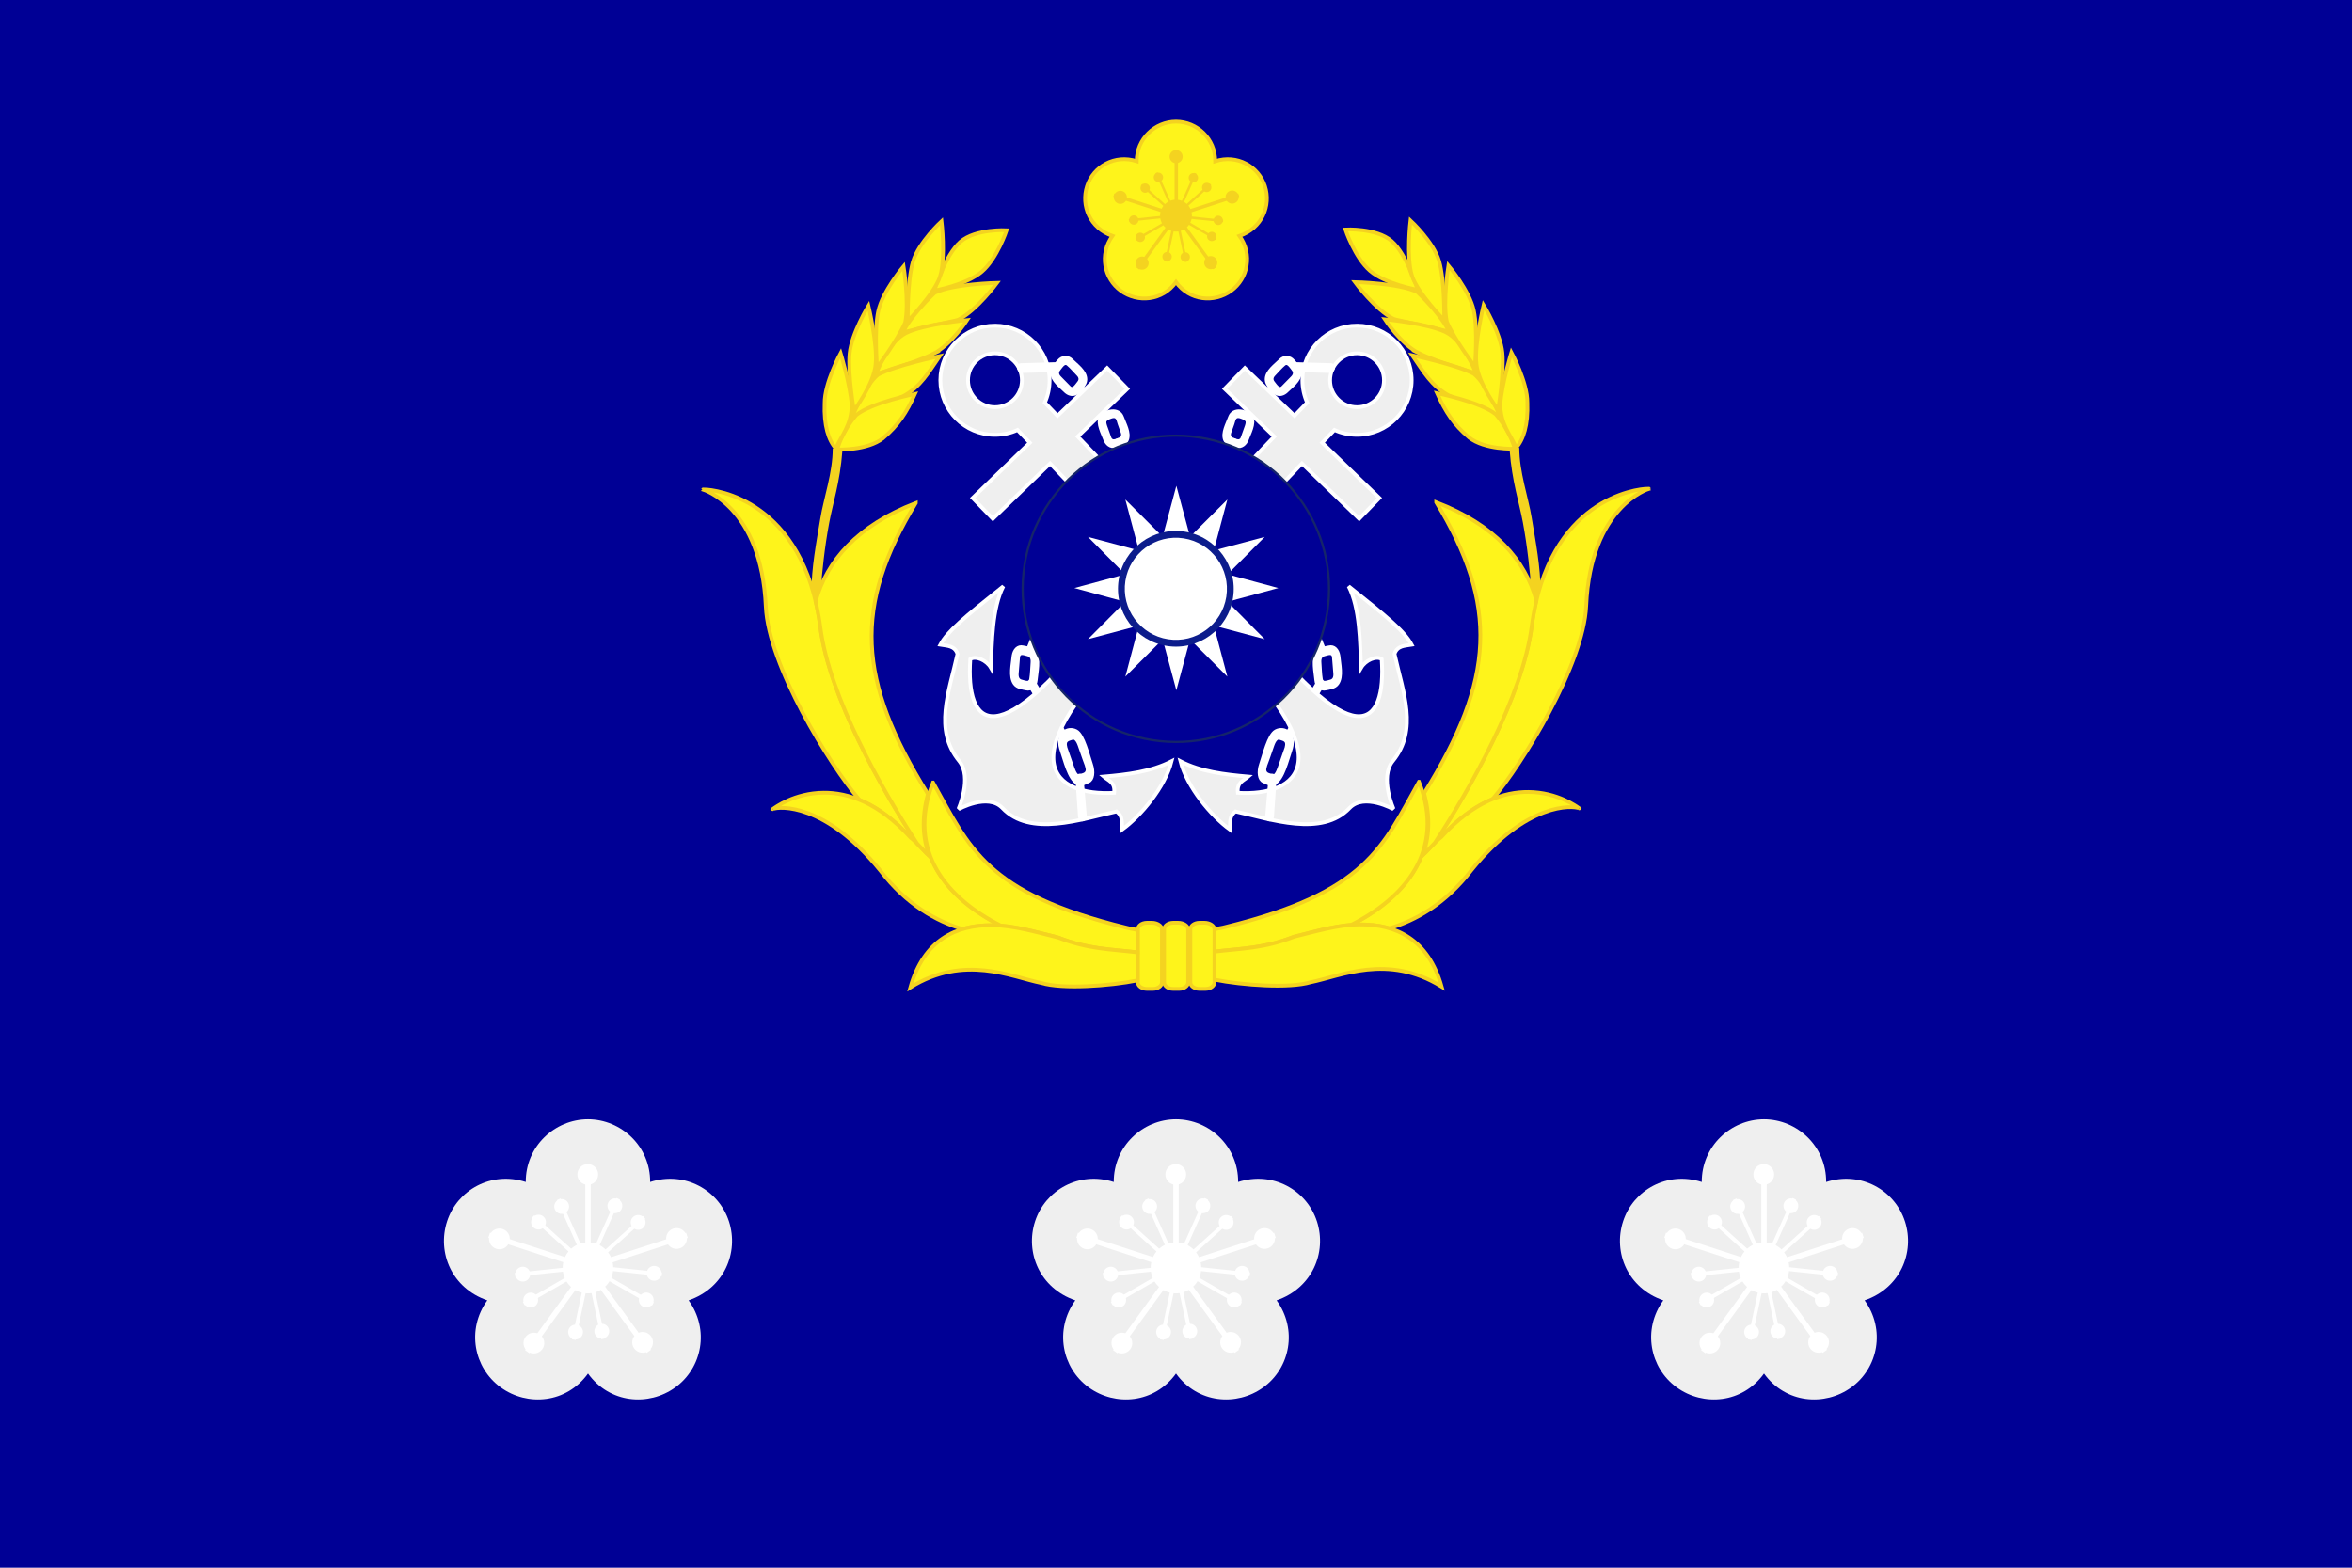 <?xml version="1.0" encoding="UTF-8" standalone="no"?>

<!-- Created with Inkscape (http://www.inkscape.org/) -->

<svg xmlns:rdf="http://www.w3.org/1999/02/22-rdf-syntax-ns#" xmlns="http://www.w3.org/2000/svg" height="750" width="1125" version="1.1" xmlns:cc="http://creativecommons.org/ns#" xmlns:dc="http://purl.org/dc/elements/1.1/">


<defs></defs>

<rect style="fill:#000095;" height="750" width="1125" y="0" x="0"/>

<path style="fill:#efefef;" d="m281.25,535.48c-15.967,0.027-29.865,12.988-29.771,29.999-16.571-5.346-32.764,3.841-37.635,18.816-4.867,14.961,2.264,31.999,19.24,37.809-10.112,14.017-6.433,32.315,6.399,41.625,12.762,9.26,31.434,7.708,41.768-6.612,10.334,14.32,29.006,15.872,41.768,6.612,12.831-9.31,16.466-27.608,6.354-41.625,16.976-5.81,24.152-22.848,19.284-37.809-4.872-14.975-21.108-24.161-37.68-18.816,0.095-17.011-13.759-29.971-29.726-29.999z"/>

<path d="m562.5,535.48c-15.967,0.027-29.865,12.988-29.771,29.999-16.571-5.346-32.764,3.841-37.635,18.816-4.867,14.961,2.264,31.999,19.24,37.809-10.112,14.017-6.433,32.315,6.399,41.625,12.762,9.26,31.434,7.708,41.768-6.612,10.334,14.32,29.006,15.872,41.768,6.612,12.831-9.31,16.466-27.608,6.354-41.625,16.976-5.81,24.152-22.848,19.284-37.809-4.872-14.975-21.108-24.161-37.68-18.816,0.095-17.011-13.759-29.971-29.726-29.999z" style="fill:#efefef;"/>

<path style="fill:#efefef;" d="m843.75,535.48c-15.967,0.027-29.865,12.988-29.771,29.999-16.571-5.346-32.764,3.841-37.635,18.816-4.867,14.961,2.264,31.999,19.24,37.809-10.112,14.017-6.433,32.315,6.399,41.625,12.762,9.26,31.434,7.708,41.768-6.612,10.334,14.32,29.006,15.872,41.768,6.612,12.831-9.31,16.466-27.608,6.354-41.625,16.976-5.81,24.152-22.848,19.284-37.809-4.872-14.975-21.108-24.161-37.68-18.816,0.095-17.011-13.759-29.971-29.726-29.999z"/>

<g>

<g style="fill:#ffffff;" transform="matrix(0.648,-0.289,0.289,0.648,350.041,-8.442)">

<g style="fill:#ffffff;">

<rect style="fill:#ffffff;" height="50" width="2.6" y="701.85" x="-442.13"/>

<path style="fill:#ffffff;" d="m-509.89,704.5c0,2.385-1.381,4.319-3.085,4.319s-3.085-1.934-3.085-4.319,1.381-4.319,3.085-4.319,3.085,1.934,3.085,4.319z" transform="matrix(1.621,0,0,1.158,390.575,-108.724)"/>

</g>

<g style="fill:#ffffff;" transform="matrix(0.309,-0.951,0.951,0.309,-1019.652,100.264)">

<rect style="fill:#ffffff;" height="50" width="2.6" y="701.85" x="-442.13"/>

<path style="fill:#ffffff;" d="m-509.89,704.5c0,2.385-1.381,4.319-3.085,4.319s-3.085-1.934-3.085-4.319,1.381-4.319,3.085-4.319,3.085,1.934,3.085,4.319z" transform="matrix(1.621,0,0,1.158,390.575,-108.724)"/>

</g>

<g style="fill:#ffffff;" transform="matrix(-0.809,-0.588,0.588,-0.809,-1239.385,1100.994)">

<rect style="fill:#ffffff;" height="50" width="2.6" y="701.85" x="-442.13"/>

<path style="fill:#ffffff;" d="m-509.89,704.5c0,2.385-1.381,4.319-3.085,4.319s-3.085-1.934-3.085-4.319,1.381-4.319,3.085-4.319,3.085,1.934,3.085,4.319z" transform="matrix(1.621,0,0,1.158,390.575,-108.724)"/>

</g>

<g style="fill:#ffffff;" transform="matrix(-0.809,0.588,-0.588,-0.809,-355.535,1619.215)">

<rect style="fill:#ffffff;" height="50" width="2.6" y="701.85" x="-442.13"/>

<path style="fill:#ffffff;" d="m-509.89,704.5c0,2.385-1.381,4.319-3.085,4.319s-3.085-1.934-3.085-4.319,1.381-4.319,3.085-4.319,3.085,1.934,3.085,4.319z" transform="matrix(1.621,0,0,1.158,390.575,-108.724)"/>

</g>

<g style="fill:#ffffff;" transform="matrix(0.309,0.951,-0.951,0.309,410.447,938.763)">

<rect style="fill:#ffffff;" height="50" width="2.6" y="701.85" x="-442.13"/>

<path style="fill:#ffffff;" d="m-509.89,704.5c0,2.385-1.381,4.319-3.085,4.319s-3.085-1.934-3.085-4.319,1.381-4.319,3.085-4.319,3.085,1.934,3.085,4.319z" transform="matrix(1.621,0,0,1.158,390.575,-108.724)"/>

</g>

</g>

<g style="fill:#ffffff;" transform="matrix(0.648,0.289,-0.289,0.648,784.19,246.109)">

<g style="fill:#ffffff;">

<rect style="fill:#ffffff;" height="50" width="2.6" y="701.85" x="-442.13"/>

<path style="fill:#ffffff;" d="m-509.89,704.5c0,2.385-1.381,4.319-3.085,4.319s-3.085-1.934-3.085-4.319,1.381-4.319,3.085-4.319,3.085,1.934,3.085,4.319z" transform="matrix(1.621,0,0,1.158,390.575,-108.724)"/>

</g>

<g style="fill:#ffffff;" transform="matrix(0.309,-0.951,0.951,0.309,-1019.652,100.264)">

<rect style="fill:#ffffff;" height="50" width="2.6" y="701.85" x="-442.13"/>

<path style="fill:#ffffff;" d="m-509.89,704.5c0,2.385-1.381,4.319-3.085,4.319s-3.085-1.934-3.085-4.319,1.381-4.319,3.085-4.319,3.085,1.934,3.085,4.319z" transform="matrix(1.621,0,0,1.158,390.575,-108.724)"/>

</g>

<g style="fill:#ffffff;" transform="matrix(-0.809,-0.588,0.588,-0.809,-1239.385,1100.994)">

<rect style="fill:#ffffff;" height="50" width="2.6" y="701.85" x="-442.13"/>

<path style="fill:#ffffff;" d="m-509.89,704.5c0,2.385-1.381,4.319-3.085,4.319s-3.085-1.934-3.085-4.319,1.381-4.319,3.085-4.319,3.085,1.934,3.085,4.319z" transform="matrix(1.621,0,0,1.158,390.575,-108.724)"/>

</g>

<g style="fill:#ffffff;" transform="matrix(-0.809,0.588,-0.588,-0.809,-355.535,1619.215)">

<rect style="fill:#ffffff;" height="50" width="2.6" y="701.85" x="-442.13"/>

<path style="fill:#ffffff;" d="m-509.89,704.5c0,2.385-1.381,4.319-3.085,4.319s-3.085-1.934-3.085-4.319,1.381-4.319,3.085-4.319,3.085,1.934,3.085,4.319z" transform="matrix(1.621,0,0,1.158,390.575,-108.724)"/>

</g>

<g style="fill:#ffffff;" transform="matrix(0.309,0.951,-0.951,0.309,410.447,938.763)">

<rect style="fill:#ffffff;" height="50" width="2.6" y="701.85" x="-442.13"/>

<path style="fill:#ffffff;" d="m-509.89,704.5c0,2.385-1.381,4.319-3.085,4.319s-3.085-1.934-3.085-4.319,1.381-4.319,3.085-4.319,3.085,1.934,3.085,4.319z" transform="matrix(1.621,0,0,1.158,390.575,-108.724)"/>

</g>

</g>

<g style="fill:#ffffff;" transform="matrix(0.994,0,0,0.994,719.446,-140.972)">

<g style="fill:#ffffff;">

<rect style="fill:#ffffff;" height="50" width="2.6" y="701.85" x="-442.13"/>

<path style="fill:#ffffff;" d="m-509.89,704.5c0,2.385-1.381,4.319-3.085,4.319s-3.085-1.934-3.085-4.319,1.381-4.319,3.085-4.319,3.085,1.934,3.085,4.319z" transform="matrix(1.621,0,0,1.158,390.575,-108.724)"/>

</g>

<g style="fill:#ffffff;" transform="matrix(0.309,-0.951,0.951,0.309,-1019.652,100.264)">

<rect style="fill:#ffffff;" height="50" width="2.6" y="701.85" x="-442.13"/>

<path style="fill:#ffffff;" d="m-509.89,704.5c0,2.385-1.381,4.319-3.085,4.319s-3.085-1.934-3.085-4.319,1.381-4.319,3.085-4.319,3.085,1.934,3.085,4.319z" transform="matrix(1.621,0,0,1.158,390.575,-108.724)"/>

</g>

<g style="fill:#ffffff;" transform="matrix(-0.809,-0.588,0.588,-0.809,-1239.385,1100.994)">

<rect style="fill:#ffffff;" height="50" width="2.6" y="701.85" x="-442.13"/>

<path style="fill:#ffffff;" d="m-509.89,704.5c0,2.385-1.381,4.319-3.085,4.319s-3.085-1.934-3.085-4.319,1.381-4.319,3.085-4.319,3.085,1.934,3.085,4.319z" transform="matrix(1.621,0,0,1.158,390.575,-108.724)"/>

</g>

<g style="fill:#ffffff;" transform="matrix(-0.809,0.588,-0.588,-0.809,-355.535,1619.215)">

<rect style="fill:#ffffff;" height="50" width="2.6" y="701.85" x="-442.13"/>

<path style="fill:#ffffff;" d="m-509.89,704.5c0,2.385-1.381,4.319-3.085,4.319s-3.085-1.934-3.085-4.319,1.381-4.319,3.085-4.319,3.085,1.934,3.085,4.319z" transform="matrix(1.621,0,0,1.158,390.575,-108.724)"/>

</g>

<g style="fill:#ffffff;" transform="matrix(0.309,0.951,-0.951,0.309,410.447,938.763)">

<rect style="fill:#ffffff;" height="50" width="2.6" y="701.85" x="-442.13"/>

<path style="fill:#ffffff;" d="m-509.89,704.5c0,2.385-1.381,4.319-3.085,4.319s-3.085-1.934-3.085-4.319,1.381-4.319,3.085-4.319,3.085,1.934,3.085,4.319z" transform="matrix(1.621,0,0,1.158,390.575,-108.724)"/>

</g>

</g>

<path style="fill:#ffffff;" d="m-552.86,692.86a8.377,10.471,0,1,1,-16.753,0,8.377,10.471,0,1,1,16.753,0z" transform="matrix(1.441,0,0,1.153,1089.968,-192.31)"/>

<g style="fill:#ffffff;" transform="matrix(0.648,-0.289,0.289,0.648,631.291,-8.442)">

<g style="fill:#ffffff;">

<rect style="fill:#ffffff;" height="50" width="2.6" y="701.85" x="-442.13"/>

<path style="fill:#ffffff;" d="m-509.89,704.5c0,2.385-1.381,4.319-3.085,4.319s-3.085-1.934-3.085-4.319,1.381-4.319,3.085-4.319,3.085,1.934,3.085,4.319z" transform="matrix(1.621,0,0,1.158,390.575,-108.724)"/>

</g>

<g style="fill:#ffffff;" transform="matrix(0.309,-0.951,0.951,0.309,-1019.652,100.264)">

<rect style="fill:#ffffff;" height="50" width="2.6" y="701.85" x="-442.13"/>

<path style="fill:#ffffff;" d="m-509.89,704.5c0,2.385-1.381,4.319-3.085,4.319s-3.085-1.934-3.085-4.319,1.381-4.319,3.085-4.319,3.085,1.934,3.085,4.319z" transform="matrix(1.621,0,0,1.158,390.575,-108.724)"/>

</g>

<g style="fill:#ffffff;" transform="matrix(-0.809,-0.588,0.588,-0.809,-1239.385,1100.994)">

<rect style="fill:#ffffff;" height="50" width="2.6" y="701.85" x="-442.13"/>

<path style="fill:#ffffff;" d="m-509.89,704.5c0,2.385-1.381,4.319-3.085,4.319s-3.085-1.934-3.085-4.319,1.381-4.319,3.085-4.319,3.085,1.934,3.085,4.319z" transform="matrix(1.621,0,0,1.158,390.575,-108.724)"/>

</g>

<g style="fill:#ffffff;" transform="matrix(-0.809,0.588,-0.588,-0.809,-355.535,1619.215)">

<rect style="fill:#ffffff;" height="50" width="2.6" y="701.85" x="-442.13"/>

<path style="fill:#ffffff;" d="m-509.89,704.5c0,2.385-1.381,4.319-3.085,4.319s-3.085-1.934-3.085-4.319,1.381-4.319,3.085-4.319,3.085,1.934,3.085,4.319z" transform="matrix(1.621,0,0,1.158,390.575,-108.724)"/>

</g>

<g style="fill:#ffffff;" transform="matrix(0.309,0.951,-0.951,0.309,410.447,938.763)">

<rect style="fill:#ffffff;" height="50" width="2.6" y="701.85" x="-442.13"/>

<path style="fill:#ffffff;" d="m-509.89,704.5c0,2.385-1.381,4.319-3.085,4.319s-3.085-1.934-3.085-4.319,1.381-4.319,3.085-4.319,3.085,1.934,3.085,4.319z" transform="matrix(1.621,0,0,1.158,390.575,-108.724)"/>

</g>

</g>

<g style="fill:#ffffff;" transform="matrix(0.648,0.289,-0.289,0.648,1065.44,246.109)">

<g style="fill:#ffffff;">

<rect style="fill:#ffffff;" height="50" width="2.6" y="701.85" x="-442.13"/>

<path style="fill:#ffffff;" d="m-509.89,704.5c0,2.385-1.381,4.319-3.085,4.319s-3.085-1.934-3.085-4.319,1.381-4.319,3.085-4.319,3.085,1.934,3.085,4.319z" transform="matrix(1.621,0,0,1.158,390.575,-108.724)"/>

</g>

<g style="fill:#ffffff;" transform="matrix(0.309,-0.951,0.951,0.309,-1019.652,100.264)">

<rect style="fill:#ffffff;" height="50" width="2.6" y="701.85" x="-442.13"/>

<path style="fill:#ffffff;" d="m-509.89,704.5c0,2.385-1.381,4.319-3.085,4.319s-3.085-1.934-3.085-4.319,1.381-4.319,3.085-4.319,3.085,1.934,3.085,4.319z" transform="matrix(1.621,0,0,1.158,390.575,-108.724)"/>

</g>

<g style="fill:#ffffff;" transform="matrix(-0.809,-0.588,0.588,-0.809,-1239.385,1100.994)">

<rect style="fill:#ffffff;" height="50" width="2.6" y="701.85" x="-442.13"/>

<path style="fill:#ffffff;" d="m-509.89,704.5c0,2.385-1.381,4.319-3.085,4.319s-3.085-1.934-3.085-4.319,1.381-4.319,3.085-4.319,3.085,1.934,3.085,4.319z" transform="matrix(1.621,0,0,1.158,390.575,-108.724)"/>

</g>

<g style="fill:#ffffff;" transform="matrix(-0.809,0.588,-0.588,-0.809,-355.535,1619.215)">

<rect style="fill:#ffffff;" height="50" width="2.6" y="701.85" x="-442.13"/>

<path style="fill:#ffffff;" d="m-509.89,704.5c0,2.385-1.381,4.319-3.085,4.319s-3.085-1.934-3.085-4.319,1.381-4.319,3.085-4.319,3.085,1.934,3.085,4.319z" transform="matrix(1.621,0,0,1.158,390.575,-108.724)"/>

</g>

<g style="fill:#ffffff;" transform="matrix(0.309,0.951,-0.951,0.309,410.447,938.763)">

<rect style="fill:#ffffff;" height="50" width="2.6" y="701.85" x="-442.13"/>

<path style="fill:#ffffff;" d="m-509.89,704.5c0,2.385-1.381,4.319-3.085,4.319s-3.085-1.934-3.085-4.319,1.381-4.319,3.085-4.319,3.085,1.934,3.085,4.319z" transform="matrix(1.621,0,0,1.158,390.575,-108.724)"/>

</g>

</g>

<g style="fill:#ffffff;" transform="matrix(0.994,0,0,0.994,1000.696,-140.972)">

<g style="fill:#ffffff;">

<rect style="fill:#ffffff;" height="50" width="2.6" y="701.85" x="-442.13"/>

<path style="fill:#ffffff;" d="m-509.89,704.5c0,2.385-1.381,4.319-3.085,4.319s-3.085-1.934-3.085-4.319,1.381-4.319,3.085-4.319,3.085,1.934,3.085,4.319z" transform="matrix(1.621,0,0,1.158,390.575,-108.724)"/>

</g>

<g style="fill:#ffffff;" transform="matrix(0.309,-0.951,0.951,0.309,-1019.652,100.264)">

<rect style="fill:#ffffff;" height="50" width="2.6" y="701.85" x="-442.13"/>

<path style="fill:#ffffff;" d="m-509.89,704.5c0,2.385-1.381,4.319-3.085,4.319s-3.085-1.934-3.085-4.319,1.381-4.319,3.085-4.319,3.085,1.934,3.085,4.319z" transform="matrix(1.621,0,0,1.158,390.575,-108.724)"/>

</g>

<g style="fill:#ffffff;" transform="matrix(-0.809,-0.588,0.588,-0.809,-1239.385,1100.994)">

<rect style="fill:#ffffff;" height="50" width="2.6" y="701.85" x="-442.13"/>

<path style="fill:#ffffff;" d="m-509.89,704.5c0,2.385-1.381,4.319-3.085,4.319s-3.085-1.934-3.085-4.319,1.381-4.319,3.085-4.319,3.085,1.934,3.085,4.319z" transform="matrix(1.621,0,0,1.158,390.575,-108.724)"/>

</g>

<g style="fill:#ffffff;" transform="matrix(-0.809,0.588,-0.588,-0.809,-355.535,1619.215)">

<rect style="fill:#ffffff;" height="50" width="2.6" y="701.85" x="-442.13"/>

<path style="fill:#ffffff;" d="m-509.89,704.5c0,2.385-1.381,4.319-3.085,4.319s-3.085-1.934-3.085-4.319,1.381-4.319,3.085-4.319,3.085,1.934,3.085,4.319z" transform="matrix(1.621,0,0,1.158,390.575,-108.724)"/>

</g>

<g style="fill:#ffffff;" transform="matrix(0.309,0.951,-0.951,0.309,410.447,938.763)">

<rect style="fill:#ffffff;" height="50" width="2.6" y="701.85" x="-442.13"/>

<path style="fill:#ffffff;" d="m-509.89,704.5c0,2.385-1.381,4.319-3.085,4.319s-3.085-1.934-3.085-4.319,1.381-4.319,3.085-4.319,3.085,1.934,3.085,4.319z" transform="matrix(1.621,0,0,1.158,390.575,-108.724)"/>

</g>

</g>

<path style="fill:#ffffff;" d="m-552.86,692.86a8.377,10.471,0,1,1,-16.753,0,8.377,10.471,0,1,1,16.753,0z" transform="matrix(1.441,0,0,1.153,1371.218,-192.31)"/>

<g style="fill:#ffffff;" transform="matrix(0.648,-0.289,0.289,0.648,912.541,-8.442)">

<g style="fill:#ffffff;">

<rect style="fill:#ffffff;" height="50" width="2.6" y="701.85" x="-442.13"/>

<path style="fill:#ffffff;" d="m-509.89,704.5c0,2.385-1.381,4.319-3.085,4.319s-3.085-1.934-3.085-4.319,1.381-4.319,3.085-4.319,3.085,1.934,3.085,4.319z" transform="matrix(1.621,0,0,1.158,390.575,-108.724)"/>

</g>

<g style="fill:#ffffff;" transform="matrix(0.309,-0.951,0.951,0.309,-1019.652,100.264)">

<rect style="fill:#ffffff;" height="50" width="2.6" y="701.85" x="-442.13"/>

<path style="fill:#ffffff;" d="m-509.89,704.5c0,2.385-1.381,4.319-3.085,4.319s-3.085-1.934-3.085-4.319,1.381-4.319,3.085-4.319,3.085,1.934,3.085,4.319z" transform="matrix(1.621,0,0,1.158,390.575,-108.724)"/>

</g>

<g style="fill:#ffffff;" transform="matrix(-0.809,-0.588,0.588,-0.809,-1239.385,1100.994)">

<rect style="fill:#ffffff;" height="50" width="2.6" y="701.85" x="-442.13"/>

<path style="fill:#ffffff;" d="m-509.89,704.5c0,2.385-1.381,4.319-3.085,4.319s-3.085-1.934-3.085-4.319,1.381-4.319,3.085-4.319,3.085,1.934,3.085,4.319z" transform="matrix(1.621,0,0,1.158,390.575,-108.724)"/>

</g>

<g style="fill:#ffffff;" transform="matrix(-0.809,0.588,-0.588,-0.809,-355.535,1619.215)">

<rect style="fill:#ffffff;" height="50" width="2.6" y="701.85" x="-442.13"/>

<path style="fill:#ffffff;" d="m-509.89,704.5c0,2.385-1.381,4.319-3.085,4.319s-3.085-1.934-3.085-4.319,1.381-4.319,3.085-4.319,3.085,1.934,3.085,4.319z" transform="matrix(1.621,0,0,1.158,390.575,-108.724)"/>

</g>

<g style="fill:#ffffff;" transform="matrix(0.309,0.951,-0.951,0.309,410.447,938.763)">

<rect style="fill:#ffffff;" height="50" width="2.6" y="701.85" x="-442.13"/>

<path style="fill:#ffffff;" d="m-509.89,704.5c0,2.385-1.381,4.319-3.085,4.319s-3.085-1.934-3.085-4.319,1.381-4.319,3.085-4.319,3.085,1.934,3.085,4.319z" transform="matrix(1.621,0,0,1.158,390.575,-108.724)"/>

</g>

</g>

<g style="fill:#ffffff;" transform="matrix(0.648,0.289,-0.289,0.648,1346.69,246.109)">

<g style="fill:#ffffff;">

<rect style="fill:#ffffff;" height="50" width="2.6" y="701.85" x="-442.13"/>

<path style="fill:#ffffff;" d="m-509.89,704.5c0,2.385-1.381,4.319-3.085,4.319s-3.085-1.934-3.085-4.319,1.381-4.319,3.085-4.319,3.085,1.934,3.085,4.319z" transform="matrix(1.621,0,0,1.158,390.575,-108.724)"/>

</g>

<g style="fill:#ffffff;" transform="matrix(0.309,-0.951,0.951,0.309,-1019.652,100.264)">

<rect style="fill:#ffffff;" height="50" width="2.6" y="701.85" x="-442.13"/>

<path style="fill:#ffffff;" d="m-509.89,704.5c0,2.385-1.381,4.319-3.085,4.319s-3.085-1.934-3.085-4.319,1.381-4.319,3.085-4.319,3.085,1.934,3.085,4.319z" transform="matrix(1.621,0,0,1.158,390.575,-108.724)"/>

</g>

<g style="fill:#ffffff;" transform="matrix(-0.809,-0.588,0.588,-0.809,-1239.385,1100.994)">

<rect style="fill:#ffffff;" height="50" width="2.6" y="701.85" x="-442.13"/>

<path style="fill:#ffffff;" d="m-509.89,704.5c0,2.385-1.381,4.319-3.085,4.319s-3.085-1.934-3.085-4.319,1.381-4.319,3.085-4.319,3.085,1.934,3.085,4.319z" transform="matrix(1.621,0,0,1.158,390.575,-108.724)"/>

</g>

<g style="fill:#ffffff;" transform="matrix(-0.809,0.588,-0.588,-0.809,-355.535,1619.215)">

<rect style="fill:#ffffff;" height="50" width="2.6" y="701.85" x="-442.13"/>

<path style="fill:#ffffff;" d="m-509.89,704.5c0,2.385-1.381,4.319-3.085,4.319s-3.085-1.934-3.085-4.319,1.381-4.319,3.085-4.319,3.085,1.934,3.085,4.319z" transform="matrix(1.621,0,0,1.158,390.575,-108.724)"/>

</g>

<g style="fill:#ffffff;" transform="matrix(0.309,0.951,-0.951,0.309,410.447,938.763)">

<rect style="fill:#ffffff;" height="50" width="2.6" y="701.85" x="-442.13"/>

<path style="fill:#ffffff;" d="m-509.89,704.5c0,2.385-1.381,4.319-3.085,4.319s-3.085-1.934-3.085-4.319,1.381-4.319,3.085-4.319,3.085,1.934,3.085,4.319z" transform="matrix(1.621,0,0,1.158,390.575,-108.724)"/>

</g>

</g>

<g style="fill:#ffffff;" transform="matrix(0.994,0,0,0.994,1281.946,-140.972)">

<g style="fill:#ffffff;">

<rect style="fill:#ffffff;" height="50" width="2.6" y="701.85" x="-442.13"/>

<path style="fill:#ffffff;" d="m-509.89,704.5c0,2.385-1.381,4.319-3.085,4.319s-3.085-1.934-3.085-4.319,1.381-4.319,3.085-4.319,3.085,1.934,3.085,4.319z" transform="matrix(1.621,0,0,1.158,390.575,-108.724)"/>

</g>

<g style="fill:#ffffff;" transform="matrix(0.309,-0.951,0.951,0.309,-1019.652,100.264)">

<rect style="fill:#ffffff;" height="50" width="2.6" y="701.85" x="-442.13"/>

<path style="fill:#ffffff;" d="m-509.89,704.5c0,2.385-1.381,4.319-3.085,4.319s-3.085-1.934-3.085-4.319,1.381-4.319,3.085-4.319,3.085,1.934,3.085,4.319z" transform="matrix(1.621,0,0,1.158,390.575,-108.724)"/>

</g>

<g style="fill:#ffffff;" transform="matrix(-0.809,-0.588,0.588,-0.809,-1239.385,1100.994)">

<rect style="fill:#ffffff;" height="50" width="2.6" y="701.85" x="-442.13"/>

<path style="fill:#ffffff;" d="m-509.89,704.5c0,2.385-1.381,4.319-3.085,4.319s-3.085-1.934-3.085-4.319,1.381-4.319,3.085-4.319,3.085,1.934,3.085,4.319z" transform="matrix(1.621,0,0,1.158,390.575,-108.724)"/>

</g>

<g style="fill:#ffffff;" transform="matrix(-0.809,0.588,-0.588,-0.809,-355.535,1619.215)">

<rect style="fill:#ffffff;" height="50" width="2.6" y="701.85" x="-442.13"/>

<path style="fill:#ffffff;" d="m-509.89,704.5c0,2.385-1.381,4.319-3.085,4.319s-3.085-1.934-3.085-4.319,1.381-4.319,3.085-4.319,3.085,1.934,3.085,4.319z" transform="matrix(1.621,0,0,1.158,390.575,-108.724)"/>

</g>

<g style="fill:#ffffff;" transform="matrix(0.309,0.951,-0.951,0.309,410.447,938.763)">

<rect style="fill:#ffffff;" height="50" width="2.6" y="701.85" x="-442.13"/>

<path style="fill:#ffffff;" d="m-509.89,704.5c0,2.385-1.381,4.319-3.085,4.319s-3.085-1.934-3.085-4.319,1.381-4.319,3.085-4.319,3.085,1.934,3.085,4.319z" transform="matrix(1.621,0,0,1.158,390.575,-108.724)"/>

</g>

</g>

<path style="fill:#ffffff;" d="m-552.86,692.86a8.377,10.471,0,1,1,-16.753,0,8.377,10.471,0,1,1,16.753,0z" transform="matrix(1.441,0,0,1.153,1652.468,-192.31)"/>

</g>

<g transform="matrix(0.72,0,0,0.72,269.871,213.844)">

<path d="m500.16,157.46-19.655,32.542c-2.15,3.56,0.613,5.592,2.749,2.06l19.655-32.542c2.148-3.565-0.613-5.592-2.749-2.06z" style="stroke:#ffffff;stroke-miterlimit:4.522;stroke-dasharray:none;stroke-width:2.5;fill:#ffffff;"/>

<g transform="translate(-156.384,-547.994)">

<path style="stroke:#f4d320;stroke-miterlimit:4;stroke-dasharray:none;stroke-width:2.5;fill:#fef41b;" d="m562.81,331.82c-13.995,0.024-26.178,11.384-26.095,26.295-14.525-4.686-28.718,3.367-32.989,16.492-4.266,13.113,1.984,28.048,16.864,33.141-8.863,12.286-5.638,28.325,5.608,36.486,11.186,8.117,27.553,6.756,36.611-5.796,9.058,12.552,25.425,13.912,36.611,5.796,11.247-8.161,14.433-24.199,5.569-36.486,14.88-5.093,21.17-20.027,16.903-33.141-4.27-13.126-18.502-21.178-33.028-16.492,0.083-14.911-12.061-26.271-26.056-26.295z"/>

<g transform="matrix(1.245,0,0,1.245,-272.968,-110.334)">

<g style="fill:#f4d320;" transform="matrix(0.457,-0.203,0.203,0.457,719.906,-27.806)">

<g style="fill:#f4d320;">

<rect style="fill:#f4d320;" height="50" width="2.6" y="701.85" x="-442.13"/>

<path style="fill:#f4d320;" d="m-509.89,704.5c0,2.385-1.381,4.319-3.085,4.319s-3.085-1.934-3.085-4.319,1.381-4.319,3.085-4.319,3.085,1.934,3.085,4.319z" transform="matrix(1.621,0,0,1.158,390.575,-108.724)"/>

</g>

<g style="fill:#f4d320;" transform="matrix(0.309,-0.951,0.951,0.309,-1019.652,100.264)">

<rect style="fill:#f4d320;" height="50" width="2.6" y="701.85" x="-442.13"/>

<path style="fill:#f4d320;" d="m-509.89,704.5c0,2.385-1.381,4.319-3.085,4.319s-3.085-1.934-3.085-4.319,1.381-4.319,3.085-4.319,3.085,1.934,3.085,4.319z" transform="matrix(1.621,0,0,1.158,390.575,-108.724)"/>

</g>

<g style="fill:#f4d320;" transform="matrix(-0.809,-0.588,0.588,-0.809,-1239.385,1100.994)">

<rect style="fill:#f4d320;" height="50" width="2.6" y="701.85" x="-442.13"/>

<path style="fill:#f4d320;" d="m-509.89,704.5c0,2.385-1.381,4.319-3.085,4.319s-3.085-1.934-3.085-4.319,1.381-4.319,3.085-4.319,3.085,1.934,3.085,4.319z" transform="matrix(1.621,0,0,1.158,390.575,-108.724)"/>

</g>

<g style="fill:#f4d320;" transform="matrix(-0.809,0.588,-0.588,-0.809,-355.535,1619.215)">

<rect style="fill:#f4d320;" height="50" width="2.6" y="701.85" x="-442.13"/>

<path style="fill:#f4d320;" d="m-509.89,704.5c0,2.385-1.381,4.319-3.085,4.319s-3.085-1.934-3.085-4.319,1.381-4.319,3.085-4.319,3.085,1.934,3.085,4.319z" transform="matrix(1.621,0,0,1.158,390.575,-108.724)"/>

</g>

<g style="fill:#f4d320;" transform="matrix(0.309,0.951,-0.951,0.309,410.447,938.763)">

<rect style="fill:#f4d320;" height="50" width="2.6" y="701.85" x="-442.13"/>

<path style="fill:#f4d320;" d="m-509.89,704.5c0,2.385-1.381,4.319-3.085,4.319s-3.085-1.934-3.085-4.319,1.381-4.319,3.085-4.319,3.085,1.934,3.085,4.319z" transform="matrix(1.621,0,0,1.158,390.575,-108.724)"/>

</g>

</g>

<g style="fill:#f4d320;" transform="matrix(0.457,0.203,-0.203,0.457,1025.634,151.449)">

<g style="fill:#f4d320;">

<rect style="fill:#f4d320;" height="50" width="2.6" y="701.85" x="-442.13"/>

<path style="fill:#f4d320;" d="m-509.89,704.5c0,2.385-1.381,4.319-3.085,4.319s-3.085-1.934-3.085-4.319,1.381-4.319,3.085-4.319,3.085,1.934,3.085,4.319z" transform="matrix(1.621,0,0,1.158,390.575,-108.724)"/>

</g>

<g style="fill:#f4d320;" transform="matrix(0.309,-0.951,0.951,0.309,-1019.652,100.264)">

<rect style="fill:#f4d320;" height="50" width="2.6" y="701.85" x="-442.13"/>

<path style="fill:#f4d320;" d="m-509.89,704.5c0,2.385-1.381,4.319-3.085,4.319s-3.085-1.934-3.085-4.319,1.381-4.319,3.085-4.319,3.085,1.934,3.085,4.319z" transform="matrix(1.621,0,0,1.158,390.575,-108.724)"/>

</g>

<g style="fill:#f4d320;" transform="matrix(-0.809,-0.588,0.588,-0.809,-1239.385,1100.994)">

<rect style="fill:#f4d320;" height="50" width="2.6" y="701.85" x="-442.13"/>

<path style="fill:#f4d320;" d="m-509.89,704.5c0,2.385-1.381,4.319-3.085,4.319s-3.085-1.934-3.085-4.319,1.381-4.319,3.085-4.319,3.085,1.934,3.085,4.319z" transform="matrix(1.621,0,0,1.158,390.575,-108.724)"/>

</g>

<g style="fill:#f4d320;" transform="matrix(-0.809,0.588,-0.588,-0.809,-355.535,1619.215)">

<rect style="fill:#f4d320;" height="50" width="2.6" y="701.85" x="-442.13"/>

<path style="fill:#f4d320;" d="m-509.89,704.5c0,2.385-1.381,4.319-3.085,4.319s-3.085-1.934-3.085-4.319,1.381-4.319,3.085-4.319,3.085,1.934,3.085,4.319z" transform="matrix(1.621,0,0,1.158,390.575,-108.724)"/>

</g>

<g style="fill:#f4d320;" transform="matrix(0.309,0.951,-0.951,0.309,410.447,938.763)">

<rect style="fill:#f4d320;" height="50" width="2.6" y="701.85" x="-442.13"/>

<path style="fill:#f4d320;" d="m-509.89,704.5c0,2.385-1.381,4.319-3.085,4.319s-3.085-1.934-3.085-4.319,1.381-4.319,3.085-4.319,3.085,1.934,3.085,4.319z" transform="matrix(1.621,0,0,1.158,390.575,-108.724)"/>

</g>

</g>

<g style="fill:#f4d320;" transform="matrix(0.7,0,0,0.7,980.041,-121.134)">

<g style="fill:#f4d320;">

<rect style="fill:#f4d320;" height="50" width="2.6" y="701.85" x="-442.13"/>

<path style="fill:#f4d320;" d="m-509.89,704.5c0,2.385-1.381,4.319-3.085,4.319s-3.085-1.934-3.085-4.319,1.381-4.319,3.085-4.319,3.085,1.934,3.085,4.319z" transform="matrix(1.621,0,0,1.158,390.575,-108.724)"/>

</g>

<g style="fill:#f4d320;" transform="matrix(0.309,-0.951,0.951,0.309,-1019.652,100.264)">

<rect style="fill:#f4d320;" height="50" width="2.6" y="701.85" x="-442.13"/>

<path style="fill:#f4d320;" d="m-509.89,704.5c0,2.385-1.381,4.319-3.085,4.319s-3.085-1.934-3.085-4.319,1.381-4.319,3.085-4.319,3.085,1.934,3.085,4.319z" transform="matrix(1.621,0,0,1.158,390.575,-108.724)"/>

</g>

<g style="fill:#f4d320;" transform="matrix(-0.809,-0.588,0.588,-0.809,-1239.385,1100.994)">

<rect style="fill:#f4d320;" height="50" width="2.6" y="701.85" x="-442.13"/>

<path style="fill:#f4d320;" d="m-509.89,704.5c0,2.385-1.381,4.319-3.085,4.319s-3.085-1.934-3.085-4.319,1.381-4.319,3.085-4.319,3.085,1.934,3.085,4.319z" transform="matrix(1.621,0,0,1.158,390.575,-108.724)"/>

</g>

<g style="fill:#f4d320;" transform="matrix(-0.809,0.588,-0.588,-0.809,-355.535,1619.215)">

<rect style="fill:#f4d320;" height="50" width="2.6" y="701.85" x="-442.13"/>

<path style="fill:#f4d320;" d="m-509.89,704.5c0,2.385-1.381,4.319-3.085,4.319s-3.085-1.934-3.085-4.319,1.381-4.319,3.085-4.319,3.085,1.934,3.085,4.319z" transform="matrix(1.621,0,0,1.158,390.575,-108.724)"/>

</g>

<g style="fill:#f4d320;" transform="matrix(0.309,0.951,-0.951,0.309,410.447,938.763)">

<rect style="fill:#f4d320;" height="50" width="2.6" y="701.85" x="-442.13"/>

<path style="fill:#f4d320;" d="m-509.89,704.5c0,2.385-1.381,4.319-3.085,4.319s-3.085-1.934-3.085-4.319,1.381-4.319,3.085-4.319,3.085,1.934,3.085,4.319z" transform="matrix(1.621,0,0,1.158,390.575,-108.724)"/>

</g>

</g>

<path style="fill:#f4d320;" d="m-552.86,692.86c0,5.783-3.75,10.471-8.377,10.471s-8.377-4.688-8.377-10.471c0-5.783,3.75-10.471,8.377-10.471s8.377,4.688,8.377,10.471z" transform="matrix(1.015,0,0,0.812,1240.963,-157.286)"/>

</g>

</g>

<path d="m359.93-21.805c-5.375-6.041-10.751-12.084-16.127-18.125-2.046-2.3-4.227,0.267-2.179,2.564,5.377,6.047,10.751,12.084,16.128,18.131,2.045,2.295,4.226-0.27,2.177-2.57z" style="stroke:#ffffff;stroke-miterlimit:4.522;stroke-dasharray:none;stroke-width:2.5;fill:#ffffff;"/>

<path style="stroke:#ffffff;stroke-miterlimit:4.522;stroke-dasharray:none;stroke-width:2.5;fill:#efefef;" d="m286.16-80.647c-20.042,0-36.289,16.247-36.289,36.289s16.247,36.289,36.289,36.289c5.348,0,10.429-1.165,15-3.242l8.164,8.477-38.008,36.719,13.438,13.828,38.008-36.758,107.19,111.99c90.982,85.751,57.159,109.13,17.578,106.84-0.86-7.024,3.78-8.055,6.914-10.781-15.62-1.371-31.579-3.199-45.078-10.195,4.386,17.243,20.418,36.367,32.812,45.352,0.231-5.087-0.38-9.082,3.75-11.992,23.69,5.184,57.289,17.256,75.82-2.266,9.624-10.111,29.202,0.755,29.414,0.977-0.21-0.219-9.601-21.263-0.742-32.148,17.131-20.987,6.857-45.576,1.172-71.211,1.802-5.682,7.116-5.367,11.406-6.133-4.745-8.857-15.711-18.012-41.875-38.828,7.475,14.432,7.576,37.118,8.242,54.18,2.987-5.108,10.108-8.13,13.711-5.781,3.039,44.443-16.535,68.396-94.766-35.898l-107.18-111.99,33-31.718-13.438-13.789-33.008,31.719-8.398-8.75c2.041-4.538,3.164-9.584,3.164-14.883,0-20.042-16.247-36.289-36.289-36.289zm0,18.398c9.882,0,17.891,8.009,17.891,17.891,0,9.882-8.009,17.891-17.891,17.891-9.882,0-17.891-8.009-17.891-17.891,0-9.882,8.009-17.891,17.891-17.891z"/>

<path d="m514.35,138.75c-0.634-3.806-2.979-6.409-6.279-5.614-2.466,0.594-5.82,0.699-7.7,3.321-3.365,4.692-1.197,13.122-0.762,18.417,0.319,3.898,3.217,6.36,6.282,5.617,2.463-0.597,5.818-0.704,7.697-3.321,3.367-4.697,1.198-13.122,0.762-18.421-0.203-2.468-3.253-1.715-3.05,0.75,0.3,3.642,0.602,7.282,0.9,10.925,0.224,2.713-0.634,4.794-3.006,5.37-2.233,0.54-5.876,2.298-6.538-1.671-0.583-3.494-0.603-7.343-0.898-10.924-0.224-2.713,0.631-4.801,3.005-5.372,2.231-0.538,5.879-2.295,6.538,1.671,0.397,2.382,3.449,1.657,3.05-0.75z" style="stroke:#ffffff;stroke-miterlimit:4.522;stroke-dasharray:none;stroke-width:2.5;fill:#ffffff;"/>

<path d="m482.81,200.32c2.798-10.076-4.548-14.367-10.078-11.385-4.65,2.511-7.843,16.253-9.839,21.971-1.729,4.957-1.079,10.128,1.8,11.205,2.013,0.755,4.604,2.692,7.107,1.339,5.618-3.036,8.273-15.256,10.799-22.491,1.097-3.14-1.46-4.781-2.569-1.599-1.583,4.539-3.169,9.079-4.753,13.617-1.091,3.122-2.6,6.578-4.933,5.705-1.667-0.622-4.651-0.789-5.16-3.653-0.336-1.907,1.398-5.73,2.085-7.688,1.07-3.073,2.144-6.145,3.216-9.218,1.24-3.552,2.998-5.558,5.135-4.761,2.228,0.833,5.755,1.013,4.196,6.638-0.906,3.245,2.099,3.555,2.995,0.322z" style="stroke:#ffffff;stroke-miterlimit:4.522;stroke-dasharray:none;stroke-width:2.5;fill:#ffffff;"/>

<path d="m504.8,134.55c-1.132-2.784-2.265-5.568-3.397-8.351-0.755-1.86-3.647-0.62-2.888,1.252,1.132,2.784,2.264,5.57,3.397,8.351,0.757,1.856,3.648,0.621,2.888-1.252z" style="stroke:#ffffff;stroke-miterlimit:4.522;stroke-dasharray:none;stroke-width:2.5;fill:#ffffff;"/>

<path d="m333.53-36.729c2.575,2.142,5.909,2.309,8.179-0.472,1.699-2.078,4.385-4.428,4.51-7.477,0.222-5.464-6.111-9.684-9.334-12.967-2.373-2.418-6.066-2.112-8.179,0.474-1.697,2.077-4.387,4.428-4.51,7.477-0.224,5.462,6.111,9.681,9.334,12.964,1.5,1.528,3.591-1.052,2.092-2.58-2.215-2.258-4.431-4.513-6.643-6.771-1.65-1.682-2.076-3.672-0.442-5.671,1.539-1.883,3.575-5.548,6.258-3.316,2.366,1.968,4.464,4.549,6.643,6.771,1.65,1.682,2.076,3.674,0.442,5.673-1.539,1.883-3.575,5.548-6.258,3.313-1.613-1.34-3.718,1.224-2.092,2.58z" style="stroke:#ffffff;stroke-miterlimit:4.522;stroke-dasharray:none;stroke-width:2.5;fill:#ffffff;"/>

<path d="m359.74-4.173c1.496,3.122,4.44,4.399,7.405,3.316,2.176-0.795,5.636-1.418,6.68-3.925,1.878-4.52-1.663-10.557-3.229-14.944-2.269-6.355-11.167-4.216-14.053-0.13-2.705,3.831,1.63,11.401,3.015,15.282,0.711,1.991,3.574,1.099,2.86-0.9-1.016-2.848-2.03-5.697-3.047-8.548-0.67-1.882-0.885-4.277,1.278-5.066,1.851-0.672,5-2.626,6.834-0.249,0.716,0.928,1.022,2.667,1.409,3.749,0.687,1.929,1.375,3.856,2.062,5.786,0.752,2.102-0.014,4.064-1.924,4.76-2.206,0.807-5.177,2.549-6.794-0.832-0.91-1.905-3.398-0.189-2.495,1.7z" style="stroke:#ffffff;stroke-miterlimit:4.522;stroke-dasharray:none;stroke-width:2.5;fill:#ffffff;"/>

<path d="m325.97-55.073c-7.489,0.221-14.977,0.44-22.467,0.66-2.458,0.072-1.619,4.051,0.821,3.981,7.489-0.221,14.977-0.44,22.467-0.66,2.459-0.074,1.619-4.051-0.821-3.981z" style="stroke:#ffffff;stroke-miterlimit:4.522;stroke-dasharray:none;stroke-width:2.5;fill:#ffffff;"/>

<path d="m366.99-2.641c2.314,6.008,4.626,12.011,6.94,18.019,0.758,1.967,3.622,1.079,2.86-0.9-2.314-6.008-4.626-12.011-6.94-18.019-0.757-1.965-3.622-1.079-2.86,0.9z" style="stroke:#ffffff;stroke-miterlimit:4.522;stroke-dasharray:none;stroke-width:2.5;fill:#ffffff;"/>

<path d="m469.07,220.19-2.12,25.092c-0.192,2.745,3.092,3.1,3.285,0.376l1.753-25.092c0.188-2.747-3.092-3.1-3.285-0.376z" style="stroke:#ffffff;stroke-miterlimit:4.522;stroke-dasharray:none;stroke-width:2.5;fill:#ffffff;"/>

<path d="m452.92-21.804c5.375-6.041,10.751-12.084,16.127-18.125,2.046-2.3,4.227,0.267,2.179,2.564-5.377,6.047-10.751,12.084-16.128,18.131-2.045,2.295-4.226-0.27-2.177-2.57z" style="stroke:#ffffff;stroke-miterlimit:4.522;stroke-dasharray:none;stroke-width:2.5;fill:#ffffff;"/>

<path d="m312.69,157.47,19.655,32.542c2.15,3.56-0.613,5.592-2.749,2.06l-19.65-32.55c-2.148-3.565,0.613-5.592,2.749-2.06z" style="stroke:#ffffff;stroke-miterlimit:4.522;stroke-dasharray:none;stroke-width:2.5;fill:#ffffff;"/>

<path style="stroke:#ffffff;stroke-miterlimit:4.522;stroke-dasharray:none;stroke-width:2.5;fill:#efefef;" d="m526.7-80.646c20.042,0,36.289,16.247,36.289,36.289s-16.247,36.289-36.289,36.289c-5.348,0-10.429-1.165-15-3.242l-8.164,8.477,38.008,36.719-13.438,13.828-38.008-36.758-107.19,111.99c-90.982,85.751-57.159,109.13-17.578,106.84,0.86-7.024-3.78-8.055-6.914-10.781,15.62-1.371,31.579-3.199,45.078-10.195-4.386,17.243-20.418,36.367-32.812,45.352-0.231-5.087,0.38-9.082-3.75-11.992-23.69,5.184-57.289,17.256-75.82-2.266-9.624-10.111-29.202,0.755-29.414,0.977,0.21-0.219,9.601-21.263,0.742-32.148-17.131-20.987-6.857-45.576-1.172-71.211-1.802-5.682-7.116-5.367-11.406-6.133,4.745-8.857,15.711-18.012,41.875-38.828-7.475,14.432-7.576,37.118-8.242,54.18-2.987-5.108-10.108-8.13-13.711-5.781-3.039,44.443,16.535,68.396,94.766-35.898l107.18-112.01-33.01-31.718,13.438-13.789,33.008,31.719,8.398-8.75c-2.041-4.538-3.164-9.584-3.164-14.883,0-20.042,16.247-36.289,36.289-36.289zm0,18.398c-9.882,0-17.891,8.009-17.891,17.891,0,9.882,8.009,17.891,17.891,17.891,9.882,0,17.891-8.009,17.891-17.891,0-9.882-8.009-17.891-17.891-17.891z"/>

<path d="m298.51,138.75c0.634-3.806,2.979-6.409,6.279-5.614,2.466,0.594,5.82,0.699,7.7,3.321,3.365,4.692,1.197,13.122,0.762,18.417-0.319,3.898-3.217,6.36-6.282,5.617-2.463-0.597-5.818-0.704-7.697-3.321-3.367-4.697-1.198-13.122-0.762-18.421,0.203-2.468,3.253-1.715,3.05,0.75-0.3,3.642-0.602,7.282-0.9,10.925-0.224,2.713,0.634,4.794,3.006,5.37,2.233,0.54,5.876,2.298,6.538-1.671,0.583-3.494,0.603-7.343,0.898-10.924,0.224-2.713-0.631-4.801-3.005-5.372-2.231-0.538-5.879-2.295-6.538,1.671-0.397,2.382-3.449,1.657-3.05-0.75z" style="stroke:#ffffff;stroke-miterlimit:4.522;stroke-dasharray:none;stroke-width:2.5;fill:#ffffff;"/>

<path d="m330.04,200.32c-2.798-10.076,4.548-14.367,10.078-11.385,4.65,2.511,7.843,16.253,9.839,21.971,1.729,4.957,1.079,10.128-1.8,11.205-2.013,0.755-4.604,2.692-7.107,1.339-5.618-3.036-8.273-15.256-10.799-22.491-1.097-3.14,1.46-4.781,2.569-1.599,1.583,4.539,3.169,9.079,4.753,13.617,1.091,3.122,2.6,6.578,4.933,5.705,1.667-0.622,4.651-0.789,5.16-3.653,0.336-1.907-1.398-5.73-2.085-7.688-1.07-3.073-2.144-6.145-3.216-9.218-1.24-3.552-2.998-5.558-5.135-4.761-2.228,0.833-5.755,1.013-4.196,6.638,0.906,3.245-2.099,3.555-2.995,0.322z" style="stroke:#ffffff;stroke-miterlimit:4.522;stroke-dasharray:none;stroke-width:2.5;fill:#ffffff;"/>

<path d="m308.06,134.55c1.132-2.784,2.265-5.568,3.397-8.351,0.755-1.86,3.647-0.62,2.888,1.252-1.132,2.784-2.264,5.57-3.397,8.351-0.757,1.856-3.648,0.621-2.888-1.252z" style="stroke:#ffffff;stroke-miterlimit:4.522;stroke-dasharray:none;stroke-width:2.5;fill:#ffffff;"/>

<path d="m479.33-36.729c-2.575,2.142-5.909,2.309-8.179-0.472-1.699-2.078-4.385-4.428-4.51-7.477-0.222-5.464,6.111-9.684,9.334-12.967,2.373-2.418,6.066-2.112,8.179,0.474,1.697,2.077,4.387,4.428,4.51,7.477,0.224,5.462-6.111,9.681-9.334,12.964-1.5,1.528-3.591-1.052-2.092-2.58,2.215-2.258,4.431-4.513,6.643-6.771,1.65-1.682,2.076-3.672,0.442-5.671-1.539-1.883-3.575-5.548-6.258-3.316-2.366,1.968-4.464,4.549-6.643,6.771-1.65,1.682-2.076,3.674-0.442,5.673,1.539,1.883,3.575,5.548,6.258,3.313,1.613-1.34,3.718,1.224,2.092,2.58z" style="stroke:#ffffff;stroke-miterlimit:4.522;stroke-dasharray:none;stroke-width:2.5;fill:#ffffff;"/>

<path d="m453.12-4.173c-1.496,3.122-4.44,4.399-7.405,3.316-2.176-0.795-5.636-1.418-6.68-3.925-1.878-4.52,1.663-10.557,3.229-14.944,2.269-6.355,11.167-4.216,14.053-0.13,2.705,3.831-1.63,11.401-3.015,15.282-0.711,1.991-3.574,1.099-2.86-0.9,1.016-2.848,2.03-5.697,3.047-8.548,0.67-1.882,0.885-4.277-1.278-5.066-1.851-0.672-5-2.626-6.834-0.249-0.716,0.928-1.022,2.667-1.409,3.749-0.687,1.929-1.375,3.856-2.062,5.786-0.752,2.102,0.014,4.064,1.924,4.76,2.206,0.807,5.177,2.549,6.794-0.832,0.91-1.905,3.398-0.189,2.495,1.7z" style="stroke:#ffffff;stroke-miterlimit:4.522;stroke-dasharray:none;stroke-width:2.5;fill:#ffffff;"/>

<path d="m486.89-55.073c7.489,0.221,14.977,0.44,22.467,0.66,2.458,0.072,1.619,4.051-0.821,3.981-7.489-0.221-14.977-0.44-22.467-0.66-2.459-0.074-1.619-4.051,0.821-3.981z" style="stroke:#ffffff;stroke-miterlimit:4.522;stroke-dasharray:none;stroke-width:2.5;fill:#ffffff;"/>

<path d="m445.87-2.641c-2.314,6.008-4.626,12.011-6.94,18.019-0.758,1.967-3.622,1.079-2.86-0.9,2.314-6.008,4.626-12.011,6.94-18.019,0.757-1.965,3.622-1.079,2.86,0.9z" style="stroke:#ffffff;stroke-miterlimit:4.522;stroke-dasharray:none;stroke-width:2.5;fill:#ffffff;"/>

<path d="m343.78,220.19,2.12,25.092c0.192,2.745-3.092,3.1-3.285,0.376l-1.753-25.092c-0.188-2.747,3.092-3.1,3.285-0.376z" style="stroke:#ffffff;stroke-miterlimit:4.522;stroke-dasharray:none;stroke-width:2.5;fill:#ffffff;"/>

<g style="stroke:#f4d320;stroke-miterlimit:4.522;stroke-dasharray:none;stroke-width:2;fill:#fef41b;" transform="matrix(1.25,0,0,1.25,-158.521,-303.869)">

<g style="stroke:#f4d320;stroke-miterlimit:4.522;stroke-dasharray:none;stroke-width:2;fill:#fef41b;">

<path style="stroke:#f4d320;stroke-miterlimit:4.522;stroke-dasharray:none;stroke-width:2;fill:#f4d320;" d="m633.4,243.52-3.137,1.245c1.29,16.589,5.045,27.637,7,38.094,2.517,13.463,3.8,26.463,4.594,36.75,0.613,1.692,1.178,3.396,1.656,5.125,0.377-1.591,0.765-3.148,1.188-4.656,0.01-13.376-2.525-25.964-4.688-39.219-1.784-10.935-6.638-24.318-6.613-37.339z"/>

<g style="stroke:#f4d320;stroke-miterlimit:4.522;stroke-dasharray:none;stroke-width:1.212;fill:#fef41b;" transform="matrix(1.65,0,0,1.65,195.792,75.099)">

<path style="stroke:#f4d320;stroke-miterlimit:4.522;stroke-dasharray:none;stroke-width:1.212;fill:#fef41b;" d="m217.78,45.096c4.957,4.262,15.317,6.096,15.317,6.096s-3.458-11.48-8.418-15.742c-4.957-4.263-14.877-3.71-14.877-3.71s3.019,9.094,7.978,13.356z" stroke-miterlimit="10"/>

</g>

<path d="m702.72,265.28c-5.878,0.035-52.827,5.324-61.75,73.312-4.872,37.122-32.58,85.955-51.406,114.88,1.111-1.105,2.246-2.165,3.438-3.094,9.167-10.07,18.074-16.207,26.344-19.75,0.293-0.148,0.574-0.283,0.875-0.406,15.887-18.669,48.366-71.304,49.75-102.66,2.346-53.152,33.344-62.219,33.344-62.219-0.003-0.027-0.202-0.065-0.594-0.062z" style="stroke:#f4d320;stroke-miterlimit:4.522;stroke-dasharray:none;stroke-width:2;fill:#fef41b;" transform="translate(0,-4.5833333e-6)"/>

<path style="stroke:#f4d320;stroke-miterlimit:4.522;stroke-dasharray:none;stroke-width:2;fill:#fef41b;" d="m639.22,426.47c-12.842-0.108-29.079,5.079-46.219,23.906-4.01,3.125-7.55,7.777-10.719,10.406-6.294,15.973-20.787,28.048-37.156,36.312,1.499-0.123,2.99-0.173,4.469-0.188,5.464-0.053,10.763,0.554,15.719,2.031,13.827-4.048,29.848-12.859,43.75-31.031,29.227-36.123,53.702-34.186,57.125-32.781-1.136-0.796-11.395-8.525-26.969-8.656zm27.094,8.719c0.034,0.023,0.282,0.192,0.281,0.188-0.028-0.06-0.138-0.116-0.281-0.188z" transform="translate(0,-4.5833333e-6)"/>

<path d="m590.25,272.47c33.135,54.73,31.332,94.015-6.438,154.69,3.45,12.692,2.763,23.596-0.75,32.969,2.014-1.826,4.167-4.336,6.5-6.656,18.826-28.92,46.534-77.753,51.406-114.88,0.647-4.931,1.514-9.519,2.531-13.812-5.939-21.506-22.092-40.294-53.25-52.312z" style="stroke:#f4d320;stroke-miterlimit:4.522;stroke-dasharray:none;stroke-width:2;fill:#fef41b;" transform="translate(0,-4.5833333e-6)"/>

<path d="m581.09,421.06c-19.415,34.595-27.743,58.793-102.78,77.156-2.086,0.59-3.838,0.687-5.938,1.281v0.031,11.812c14.347-1.733,26.05-1.573,42.281-7.906,9.767-2.386,20.305-5.51,30.469-6.344,27.932-14.102,50.462-39.279,35.969-76.031z" style="stroke:#f4d320;stroke-miterlimit:4.522;stroke-dasharray:none;stroke-width:2;fill:#fef41b;" transform="translate(0,-4.5833333e-6)"/>

<path style="stroke:#f4d320;stroke-miterlimit:4.522;stroke-dasharray:none;stroke-width:2;fill:#fef41b;" d="m549.59,496.9c-11.507,0.112-23.73,3.799-34.938,6.537-16.231,6.333-27.935,6.174-42.281,7.906v14.906c15.139,2.985,39.864,4.742,51.125,1.375,15.917-3.187,40.905-15.451,69.656,2.344-7.196-25.347-24.384-33.255-43.562-33.068z" transform="translate(0,-4.5833333e-6)"/>

<path style="stroke:#f4d320;stroke-miterlimit:4.522;stroke-dasharray:none;stroke-width:2;fill:#fef41b;" d="m577.35,152.1c3.268,9.514,17.157,23.599,17.157,23.599s0.34-21.14-2.723-31.485c-3.06-10.345-15.206-21.5-15.206-21.5s-2.291,19.042,0.773,29.387z" stroke-miterlimit="10"/>

<path style="stroke:#f4d320;stroke-miterlimit:4.522;stroke-dasharray:none;stroke-width:2;fill:#fef41b;" d="m569.23,175.47c16.26,3.476,27.861,6.319,27.861,6.319s-3.157-7.853-16.874-21.053c-9.662-4.797-33.141-5.278-33.141-5.278s10.877,14.778,20.542,19.573z" stroke-miterlimit="10"/>

<path style="stroke:#f4d320;stroke-miterlimit:4.522;stroke-dasharray:none;stroke-width:2;fill:#fef41b;" d="m581.2,193.29c9.674,4.771,30.142,10.57,30.142,10.57s-6.216-16.968-15.893-21.738c-9.675-4.773-32.491-6.892-32.491-6.892s8.565,13.29,18.242,18.06z" stroke-miterlimit="10"/>

<path style="stroke:#f4d320;stroke-miterlimit:4.522;stroke-dasharray:none;stroke-width:2;fill:#fef41b;" d="m596.8,215.63c10.737,5.135,27.183,10.919,27.183,10.919s-6.799-16.766-13.727-22.34c-9.564-4.99-32.742-9.842-32.742-9.842,6.195,8.981,10.066,16.141,19.285,21.263z" stroke-miterlimit="10"/>

<path style="stroke:#f4d320;stroke-miterlimit:4.522;stroke-dasharray:none;stroke-width:2;fill:#fef41b;" d="m607.64,238.01c8.428,6.732,24.34,6.006,24.34,6.006s-2.208-9.083-10.052-18.307c-8.428-6.734-31.232-11.209-31.232-11.209,4.502,9.932,8.881,16.713,16.944,23.51z" stroke-miterlimit="10"/>

<path style="stroke:#f4d320;stroke-miterlimit:4.522;stroke-dasharray:none;stroke-width:2;fill:#fef41b;" d="m595.91,176.57c4.289,9.819,14.906,23.822,14.906,23.822s1.647-19.278-0.592-29.832c-2.235-10.554-13.477-23.892-13.477-23.892s-3.076,19.347-0.837,29.902z" stroke-miterlimit="10"/>

<path style="stroke:#f4d320;stroke-miterlimit:4.522;stroke-dasharray:none;stroke-width:2;fill:#fef41b;" d="m611.58,198.72c1.036,10.737,11.554,24.547,11.554,24.547s3.331-19.543,2.292-30.282c-1.035-10.738-10.01-25.335-10.01-25.335s-4.875,20.331-3.836,31.07z" stroke-miterlimit="10"/>

<path style="stroke:#f4d320;stroke-miterlimit:4.522;stroke-dasharray:none;stroke-width:2;fill:#fef41b;" d="m624.34,220.17c-0.105,10.786,5.595,16.559,8.422,23.314,3.83-4.24,6.426-12.179,5.943-23.993,0.106-10.787-8.491-26.668-8.491-26.668s-5.037,16.412-5.873,27.347z" stroke-miterlimit="10"/>

</g>

<g style="stroke:#f4d320;stroke-miterlimit:4.522;stroke-dasharray:none;stroke-width:2;fill:#fef41b;" stroke-miterlimit="10">

<path style="stroke:#f4d320;stroke-miterlimit:4.522;stroke-dasharray:none;stroke-width:2;fill:#fef41b;" d="m458.43,527.64c0,1.94-2.146,3.515-4.793,3.515h-3.211c-2.647,0-4.793-1.575-4.793-3.515v-28.124c0-1.94,2.146-3.515,4.793-3.515h2.772c2.647,0,5.232,1.575,5.232,3.515z"/>

<path style="stroke:#f4d320;stroke-miterlimit:4.522;stroke-dasharray:none;stroke-width:2;fill:#fef41b;" d="m472.39,527.64c0,1.94-2.146,3.515-4.793,3.515h-3.211c-2.647,0-4.793-1.575-4.793-3.515v-28.124c0-1.94,2.146-3.515,4.793-3.515h2.772c2.647,0,5.232,1.575,5.232,3.515z"/>

<path style="stroke:#f4d320;stroke-miterlimit:4.522;stroke-dasharray:none;stroke-width:2;fill:#fef41b;" d="m444.48,527.64c0,1.94-2.146,3.515-4.793,3.515h-3.211c-2.647,0-4.793-1.575-4.793-3.515v-28.124c0-1.94,2.146-3.515,4.793-3.515h2.772c2.647,0,5.232,1.575,5.232,3.515z"/>

</g>

<g style="stroke:#f4d320;stroke-miterlimit:4.522;stroke-dasharray:none;stroke-width:2;fill:#fef41b;" transform="matrix(-1,0,0,1,903.919,0.4)">

<path style="stroke:#f4d320;stroke-miterlimit:4.522;stroke-dasharray:none;stroke-width:2;fill:#f4d320;" d="m633.4,243.52-3.137,1.245c1.29,16.589,5.045,27.637,7,38.094,2.517,13.463,3.8,26.463,4.594,36.75,0.613,1.692,1.178,3.396,1.656,5.125,0.377-1.591,0.765-3.148,1.188-4.656,0.01-13.376-2.525-25.964-4.688-39.219-1.784-10.935-6.638-24.318-6.613-37.339z"/>

<g style="stroke:#f4d320;stroke-miterlimit:4.522;stroke-dasharray:none;stroke-width:1.212;fill:#fef41b;" transform="matrix(1.65,0,0,1.65,195.792,75.099)">

<path style="stroke:#f4d320;stroke-miterlimit:4.522;stroke-dasharray:none;stroke-width:1.212;fill:#fef41b;" d="m217.78,45.096c4.957,4.262,15.317,6.096,15.317,6.096s-3.458-11.48-8.418-15.742c-4.957-4.263-14.877-3.71-14.877-3.71s3.019,9.094,7.978,13.356z" stroke-miterlimit="10"/>

</g>

<path d="m702.72,265.28c-5.878,0.035-52.827,5.324-61.75,73.312-4.872,37.122-32.58,85.955-51.406,114.88,1.111-1.105,2.246-2.165,3.438-3.094,9.167-10.07,18.074-16.207,26.344-19.75,0.293-0.148,0.574-0.283,0.875-0.406,15.887-18.669,48.366-71.304,49.75-102.66,2.346-53.152,33.344-62.219,33.344-62.219-0.003-0.027-0.202-0.065-0.594-0.062z" style="stroke:#f4d320;stroke-miterlimit:4.522;stroke-dasharray:none;stroke-width:2;fill:#fef41b;" transform="translate(0,-4.5833333e-6)"/>

<path style="stroke:#f4d320;stroke-miterlimit:4.522;stroke-dasharray:none;stroke-width:2;fill:#fef41b;" d="m639.22,426.47c-12.842-0.108-29.079,5.079-46.219,23.906-4.01,3.125-7.55,7.777-10.719,10.406-6.294,15.973-20.787,28.048-37.156,36.312,1.499-0.123,2.99-0.173,4.469-0.188,5.464-0.053,10.763,0.554,15.719,2.031,13.827-4.048,29.848-12.859,43.75-31.031,29.227-36.123,53.702-34.186,57.125-32.781-1.136-0.796-11.395-8.525-26.969-8.656zm27.094,8.719c0.034,0.023,0.282,0.192,0.281,0.188-0.028-0.06-0.138-0.116-0.281-0.188z" transform="translate(0,-4.5833333e-6)"/>

<path d="m590.25,272.47c33.135,54.73,31.332,94.015-6.438,154.69,3.45,12.692,2.763,23.596-0.75,32.969,2.014-1.826,4.167-4.336,6.5-6.656,18.826-28.92,46.534-77.753,51.406-114.88,0.647-4.931,1.514-9.519,2.531-13.812-5.939-21.506-22.092-40.294-53.25-52.312z" style="stroke:#f4d320;stroke-miterlimit:4.522;stroke-dasharray:none;stroke-width:2;fill:#fef41b;" transform="translate(0,-4.5833333e-6)"/>

<path d="m581.09,421.06c-19.415,34.595-27.743,58.793-102.78,77.156-2.086,0.59-3.838,0.687-5.938,1.281v0.031,11.812c14.347-1.733,26.05-1.573,42.281-7.906,9.767-2.386,20.305-5.51,30.469-6.344,27.932-14.102,50.462-39.279,35.969-76.031z" style="stroke:#f4d320;stroke-miterlimit:4.522;stroke-dasharray:none;stroke-width:2;fill:#fef41b;" transform="translate(0,-4.5833333e-6)"/>

<path style="stroke:#f4d320;stroke-miterlimit:4.522;stroke-dasharray:none;stroke-width:2;fill:#fef41b;" d="m549.59,496.9c-11.507,0.112-23.73,3.799-34.938,6.537-16.231,6.333-27.935,6.174-42.281,7.906v14.906c15.139,2.985,39.864,4.742,51.125,1.375,15.917-3.187,40.905-15.451,69.656,2.344-7.196-25.347-24.384-33.255-43.562-33.068z" transform="translate(0,-4.5833333e-6)"/>

<path style="stroke:#f4d320;stroke-miterlimit:4.522;stroke-dasharray:none;stroke-width:2;fill:#fef41b;" d="m577.35,152.1c3.268,9.514,17.157,23.599,17.157,23.599s0.34-21.14-2.723-31.485c-3.06-10.345-15.206-21.5-15.206-21.5s-2.291,19.042,0.773,29.387z" stroke-miterlimit="10"/>

<path style="stroke:#f4d320;stroke-miterlimit:4.522;stroke-dasharray:none;stroke-width:2;fill:#fef41b;" d="m569.23,175.47c16.26,3.476,27.861,6.319,27.861,6.319s-3.157-7.853-16.874-21.053c-9.662-4.797-33.141-5.278-33.141-5.278s10.877,14.778,20.542,19.573z" stroke-miterlimit="10"/>

<path style="stroke:#f4d320;stroke-miterlimit:4.522;stroke-dasharray:none;stroke-width:2;fill:#fef41b;" d="m581.2,193.29c9.674,4.771,30.142,10.57,30.142,10.57s-6.216-16.968-15.893-21.738c-9.675-4.773-32.491-6.892-32.491-6.892s8.565,13.29,18.242,18.06z" stroke-miterlimit="10"/>

<path style="stroke:#f4d320;stroke-miterlimit:4.522;stroke-dasharray:none;stroke-width:2;fill:#fef41b;" d="m596.8,215.63c10.737,5.135,27.183,10.919,27.183,10.919s-6.799-16.766-13.727-22.34c-9.564-4.99-32.742-9.842-32.742-9.842,6.195,8.981,10.066,16.141,19.285,21.263z" stroke-miterlimit="10"/>

<path style="stroke:#f4d320;stroke-miterlimit:4.522;stroke-dasharray:none;stroke-width:2;fill:#fef41b;" d="m607.64,238.01c8.428,6.732,24.34,6.006,24.34,6.006s-2.208-9.083-10.052-18.307c-8.428-6.734-31.232-11.209-31.232-11.209,4.502,9.932,8.881,16.713,16.944,23.51z" stroke-miterlimit="10"/>

<path style="stroke:#f4d320;stroke-miterlimit:4.522;stroke-dasharray:none;stroke-width:2;fill:#fef41b;" d="m595.91,176.57c4.289,9.819,14.906,23.822,14.906,23.822s1.647-19.278-0.592-29.832c-2.235-10.554-13.477-23.892-13.477-23.892s-3.076,19.347-0.837,29.902z" stroke-miterlimit="10"/>

<path style="stroke:#f4d320;stroke-miterlimit:4.522;stroke-dasharray:none;stroke-width:2;fill:#fef41b;" d="m611.58,198.72c1.036,10.737,11.554,24.547,11.554,24.547s3.331-19.543,2.292-30.282c-1.035-10.738-10.01-25.335-10.01-25.335s-4.875,20.331-3.836,31.07z" stroke-miterlimit="10"/>

<path style="stroke:#f4d320;stroke-miterlimit:4.522;stroke-dasharray:none;stroke-width:2;fill:#fef41b;" d="m624.34,220.17c-0.105,10.786,5.595,16.559,8.422,23.314,3.83-4.24,6.426-12.179,5.943-23.993,0.106-10.787-8.491-26.668-8.491-26.668s-5.037,16.412-5.873,27.347z" stroke-miterlimit="10"/>

</g>

</g>

<g transform="matrix(1.458,0,0,1.462,-1190.868,-932.09)">

<ellipse style="stroke:#152569;fill:#000095;" d="m 1165.488,701.649 c 0,38.445 -31.254,69.61 -69.808,69.61 -38.554,0 -69.808,-31.165 -69.808,-69.61 0,-38.445 31.254,-69.61 69.808,-69.61 38.554,0 69.808,31.165 69.808,69.61 z" rx="69.808" ry="69.61" transform="matrix(-0.988,-0.154,0.154,-0.988,2069.97,1563.963)" cy="701.65" cx="1095.7"/>

<g>

<path style="fill:#ffffff;" d="m1095.7,655.18,6.234,23.149,17.002-16.915-6.177,23.179,23.207-6.177-16.944,17.001,23.15,6.235-23.15,6.235,16.944,17.002-23.207-6.177,6.177,23.207-17.002-16.944-6.234,23.15-6.235-23.15-17.002,16.944,6.177-23.207-23.207,6.177,16.944-16.973-23.15-6.263,23.15-6.235-16.944-17.001,23.207,6.177-6.177-23.179,17.002,16.915,6.235-23.15,0,0z"/>

<ellipse style="fill:#0c1c8c;" d="m 1122.042,701.649 c 0,14.518 -11.803,26.288 -26.362,26.288 -14.559,0 -26.362,-11.77 -26.362,-26.288 0,-14.518 11.803,-26.288 26.362,-26.288 14.559,0 26.362,11.77 26.362,26.288 z" rx="26.362" ry="26.288" transform="matrix(-0.988,-0.154,0.154,-0.988,2069.97,1563.964)" cy="701.65" cx="1095.7"/>

<ellipse style="fill:#ffffff;" d="m 1118.949,701.649 c 0,12.815 -10.418,23.204 -23.269,23.204 -12.851,0 -23.269,-10.389 -23.269,-23.204 0,-12.815 10.418,-23.204 23.269,-23.204 12.851,0 23.269,10.389 23.269,23.204 z" rx="23.269" ry="23.204" transform="matrix(-0.988,-0.154,0.154,-0.988,2069.97,1563.964)" cy="701.65" cx="1095.7"/>

</g>

</g>

</g>

</svg>

